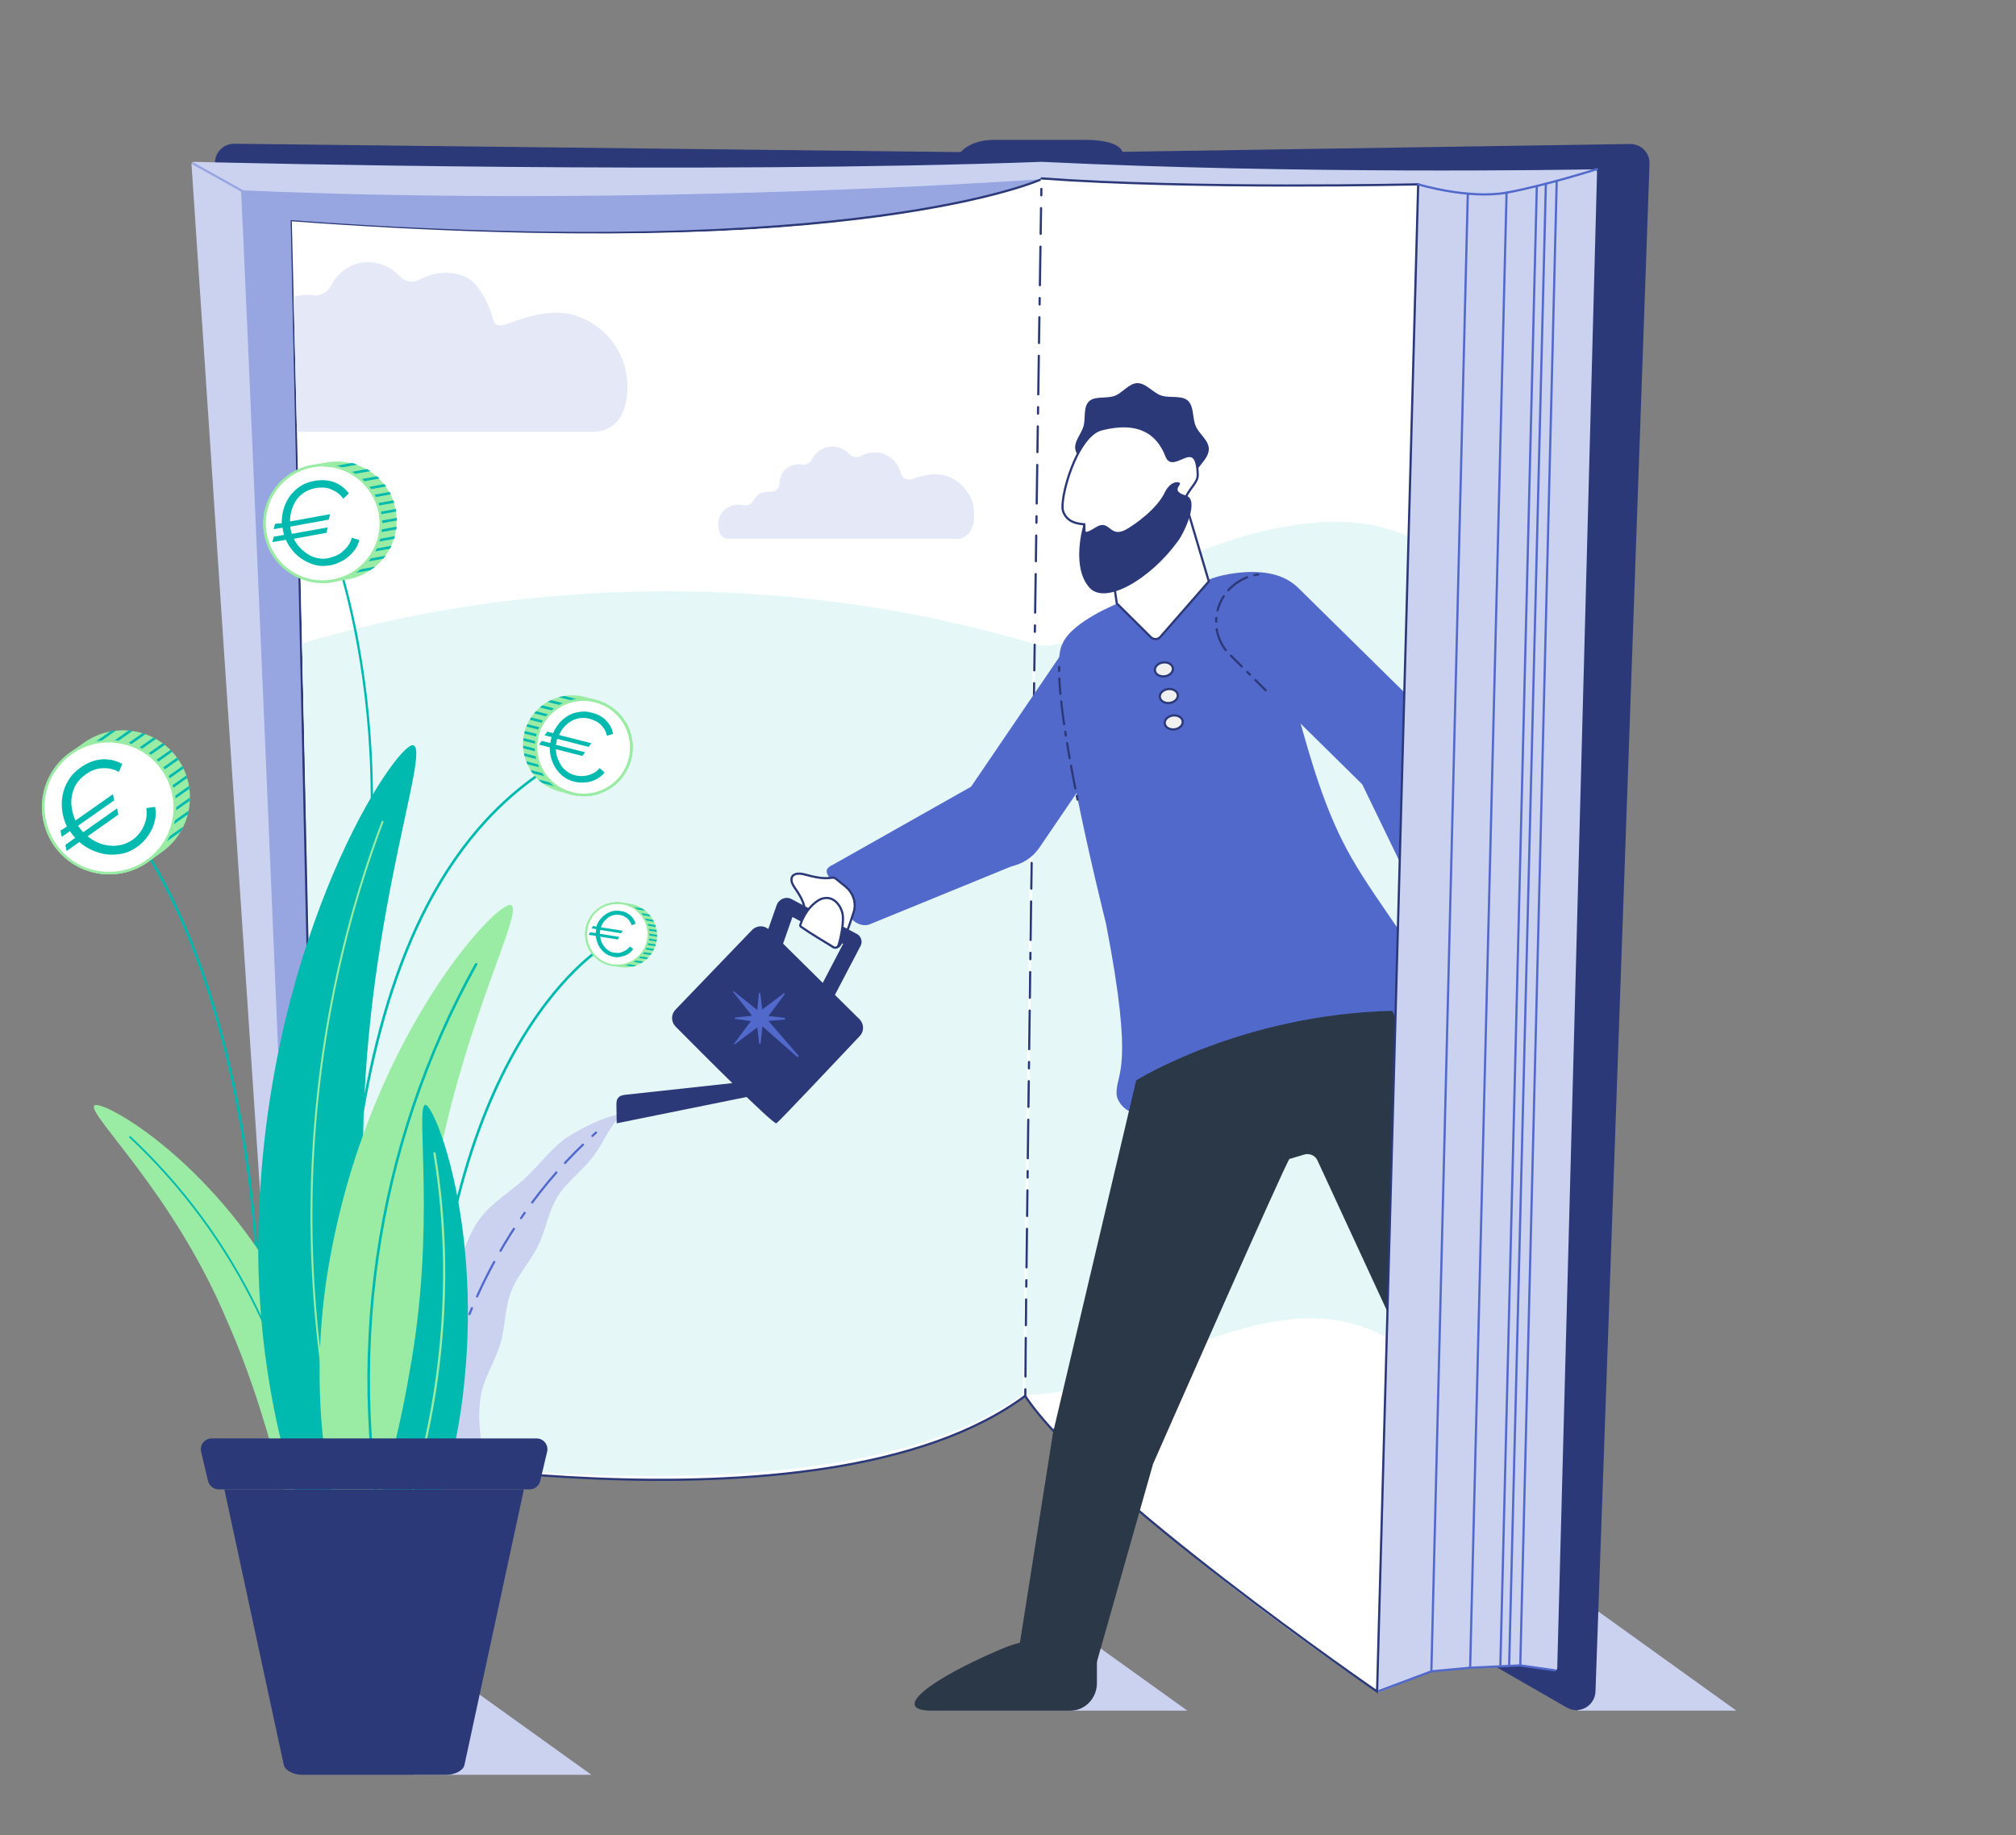 <?xml version="1.0" encoding="utf-8"?>
<!-- Generator: Adobe Illustrator 26.3.1, SVG Export Plug-In . SVG Version: 6.00 Build 0)  -->
<svg version="1.1" id="Layer_1" xmlns="http://www.w3.org/2000/svg" xmlns:xlink="http://www.w3.org/1999/xlink" x="0px" y="0px"
	 viewBox="0 0 780 709.8" style="enable-background:new 0 0 780 709.8;" xml:space="preserve">
<rect x="0" y="0" width="780" height="709.8" fill="#808080" stroke="none"/>
<style type="text/css">
	.st0{fill:#CBD2F0;}
	.st1{fill:#2B3978;}
	.st2{fill:#97A5E0;}
	.st3{fill:#FFFFFF;stroke:#2B3978;stroke-width:0.85;stroke-miterlimit:10;}
	.st4{fill:#FFFFFF;}
	.st5{clip-path:url(#SVGID_00000080894350671615466630000003201727444980217780_);}
	.st6{fill:#E5F8F7;}
	.st7{fill:#5269CC;}
	.st8{fill:#2B3848;}
	
		.st9{fill:none;stroke:#F0F0F0;stroke-width:0.85;stroke-linecap:round;stroke-linejoin:round;stroke-miterlimit:10;stroke-dasharray:1.481,2.963,8.889,2.963,5.926,2.963;}
	.st10{fill:#F0F0F0;}
	.st11{opacity:0.22;fill:#5269CC;enable-background:new    ;}
	
		.st12{fill:#5269CC;stroke:#2B3978;stroke-width:0.85;stroke-linecap:round;stroke-linejoin:round;stroke-miterlimit:10;stroke-dasharray:1.481,2.963,8.889,2.963,5.926,2.963;}
	.st13{fill:#F0F0F0;stroke:#2B3978;stroke-width:0.85;stroke-linecap:round;stroke-linejoin:round;stroke-miterlimit:10;}
	.st14{fill:none;stroke:#2B3978;stroke-width:0.85;stroke-miterlimit:10;}
	
		.st15{fill:#FFFFFF;stroke:#2B3978;stroke-width:0.85;stroke-linecap:round;stroke-linejoin:round;stroke-miterlimit:10;stroke-dasharray:2.483,4.967,14.9,4.967,9.933,4.967;}
	.st16{fill:none;stroke:#5269CC;stroke-width:0.85;stroke-linecap:round;stroke-linejoin:round;stroke-miterlimit:10;}
	.st17{fill:none;stroke:#97A5E0;stroke-width:0.85;stroke-linecap:round;stroke-linejoin:round;stroke-miterlimit:10;}
	.st18{clip-path:url(#SVGID_00000034072242853604200300000003714535542454672521_);}
	.st19{fill:#E5E8F7;}
	
		.st20{fill:none;stroke:#2B3978;stroke-width:0.85;stroke-linecap:round;stroke-linejoin:round;stroke-miterlimit:10;stroke-dasharray:1.481,2.963,8.889,2.963,5.926,2.963;}
	
		.st21{fill:none;stroke:#5269CC;stroke-width:0.85;stroke-linecap:round;stroke-linejoin:round;stroke-miterlimit:10;stroke-dasharray:2.483,4.967,14.9,4.967,9.933,4.967;}
	.st22{fill:none;stroke:#00B9AF;stroke-width:0.992;stroke-miterlimit:10;}
	.st23{fill:none;stroke:#00B9AF;stroke-width:0.878;stroke-miterlimit:10;}
	.st24{fill:#9AECA4;}
	.st25{clip-path:url(#SVGID_00000085932591063719008550000007491079174571020171_);}
	.st26{fill:#00B9AF;}
	.st27{clip-path:url(#SVGID_00000179625236119660255260000013041157713233755809_);}
	.st28{clip-path:url(#SVGID_00000129908061039155381930000007393141140824759220_);}
	.st29{fill:none;stroke:#00B9AF;stroke-width:0.665;stroke-miterlimit:10;}
	.st30{clip-path:url(#SVGID_00000122691780947407901420000012502498897989802926_);}
	.st31{fill:none;stroke:#00B9AF;stroke-width:0.684;stroke-linecap:round;stroke-linejoin:round;stroke-miterlimit:10;}
	.st32{fill:none;stroke:#9AECA4;stroke-width:0.741;stroke-linecap:round;stroke-linejoin:round;stroke-miterlimit:10;}
	.st33{fill:none;stroke:#00B9AF;stroke-width:0.992;stroke-linecap:round;stroke-linejoin:round;stroke-miterlimit:10;}
	.st34{fill:none;stroke:#9AECA4;stroke-width:0.845;stroke-linecap:round;stroke-linejoin:round;stroke-miterlimit:10;}
</style>
<polygon class="st0" points="671.8,661.7 610.7,661.7 557.1,623.2 618.2,623.2 "/>
<polygon class="st0" points="459.4,661.7 414.2,661.7 399.3,623.2 405.7,623.2 "/>
<g>
	<polygon class="st0" points="228.8,686.5 160,686.5 115.8,654.8 184.6,654.8 	"/>
	<g>
		<g>
			<path class="st1" d="M90.6,55.6L403,59.2l227.8-3.5c4.2,0,7.6,3.5,7.4,7.7l-20.9,590.9c-0.2,5.6-6.3,9-11.1,6.2L398.4,541
				c-1.2-0.7-2.5-1-3.8-1l-279.3-3.7c-4,0.1-7.3-3-7.5-7L83.2,63.5C82.9,59.2,86.3,55.6,90.6,55.6z"/>
			<path class="st0" d="M396.2,540c-232.3,16-284.8-4.2-290.3-6.6c-0.3-0.1-0.5-0.4-0.5-0.8l-31.3-469c0-0.6,0.4-1,1-1
				c15.3,0.4,197.4,4.8,327.9,0h0.1c99.2,4.8,202.7,3.1,213.8,2.9c0.5,0,1,0.4,1,1l-15.4,578.7c0,0.5-0.4,0.9-0.8,0.9l-13.5-1.9
				l-19.4,1l-15,1.3l-20.4,8.1c-0.2,0-0.4,0-0.6-0.1C527,650.7,436.6,590,397,540.4C396.8,540.1,396.5,540,396.2,540z"/>
			<path class="st2" d="M113.5,545.2c0,0-20.3-482.8-20.3-471.6C248.1,80.5,403,69.3,403,69.3l-6.3,470.6
				C396.7,539.9,321.5,577.7,113.5,545.2z"/>
			<path class="st3" d="M396.7,539.9c-79.6,59-273.5,19.7-273.5,19.7l-10.3-474C332,101.8,403,69.3,403,69.3"/>
			<g>
				<g>
					<path id="SVGID_1_" class="st4" d="M402.7,69c58.3,4.3,146,2.3,146,2.3l-15.9,583c0,0-111.9-77-136.4-114.7"/>
				</g>
				<g>
					<g>
						<g>
							<g>
								<defs>
									<path id="SVGID_00000135674047988152095820000000865705316764610468_" d="M402.7,69c58.3,4.3,146,2.3,146,2.3l-15.9,583
										c0,0-111.9-77-136.4-114.7"/>
								</defs>
								<clipPath id="SVGID_00000027583187586760922060000013726970573276652438_">
									<use xlink:href="#SVGID_00000135674047988152095820000000865705316764610468_"  style="overflow:visible;"/>
								</clipPath>
								<g style="clip-path:url(#SVGID_00000027583187586760922060000013726970573276652438_);">
									<g>
										<path class="st6" d="M392.5,247.3c-30.2-8.3-74.8-12-101.4,7.2c-5.4,3.9-9.9,9.1-11.4,15.1c-2.2,8.8,2,17.8-3.1,26.3
											c-4.9,8.2-15.4,12.7-21.7,20.1c-11.7,13.6-5.6,33.1,5,46.1c5.1,6.2,11.2,11.9,14.5,19.1c6.3,14.6,3.9,35.1-4.6,49.4
											c-2.9,4.7-6.6,8.9-9.3,13.7c-9.7,17.2-3.6,38.9,11.7,50.6c11.5,8.8,27.1,12.3,42.4,11.4c16.3-0.9,28.4,0.3,45,5.3
											c43.3,88.8,144.2-73.4,209.2,40.9c99.9,46.6-18.3-98.5-0.8-110.8c12.6-8.9,17-25.1,16.3-38.4c-0.7-12-7-26.5,4.2-37
											c3.5-3.3,7.7-6.2,10-10.2c5.1-9-1.2-19.4-9-25.9c-7.7-6.4-16.9-11.1-24.2-17.8c-7.4-6.6-13-16-10.8-25.7
											c1-4.6,3.6-8.8,4.6-13.4c2.1-10.8,15.1-48.1,5.4-49.6c-32.5-44.4-107.1-8.7-121.3-0.6
											C428.7,231.1,419.4,257.8,392.5,247.3z"/>
										<path class="st4" d="M488.6,334.2c0,0,7,16.6,9.3,34.4c2.7,21.1,0.7,44,0.4,43.9c-0.6-0.2-10.1,7.3-26.2,7.7
											C456,420.6,427.7,286.4,428,285s-1.6-48.1-1.6-48.1l7.6-3.9"/>
										<path class="st7" d="M553.3,379.3c-9.8-18.5-24.7-35.5-34-54.2c-9.7-19.5-13.9-38.3-20.1-59.2
											c-5.7-19.4,8.7-31.1,3.7-36.9c-8.1-13.4-36.5-5.8-36.4-3.8l-17.5,20c-0.9,1.1-2.5,1.2-3.6,0.3L433,233.2
											c0,0-18.4,7.2-21.9,15.8c-7.2,12.4,15.2,101.7,16.8,108.2c11.2,57.7,3.9,57.4,4.1,65.8c0,0.7,0.2,1.5,0.5,2.2
											c1.4,3.2,4.5,5.4,8.2,5.7c6.1,0.5,6.3,0,19-1.8c0.9-0.1,1.7-0.3,2.4-0.7c11.5-2.2,34.1-6.6,49-10.8c0.1,0,0.2,0,0.2,0
											c0.3-0.1,0.6-0.2,1-0.3c3.2-0.9,6-1.8,8.2-2.7l0,0c5.3-1.9,10.2-3.8,16.1-6.3C541.1,406.4,564.9,397.8,553.3,379.3z"/>
										<path class="st8" d="M439.6,417.9c0,0,40.7-25.5,99.1-26.9c9.6,21.3,35.6,79.7,38.9,87c-1.6,3.2-3.3,6.3-5.5,9.2
											c-7.9,10.4-19.8,19.8-32.2,26.9l-30.2-65.3c-0.9-1.9-3.1-2.8-5.1-2.2l-5.7,1.7c-1,0.3-52.7,117.8-52.7,117.8
											c-0.6,0.3-21.2,0.7-21.8,1c-13.5,6.1-2.8-11.5-17.5-10.7L439.6,417.9z"/>
										<path class="st9" d="M542.7,409.4c7.1,15.8,22.8,50.5,31.8,70.4"/>
										<g>
											<path class="st1" d="M467.7,173.7c0,3.6-4,6.3-5.3,9.4c-1.3,3.2-5.5,3.3-7.9,5.7s-2.2,6.3-5.4,7.6
												c-3.1,1.3-5.8,5.3-9.4,5.3s-5.7-4-8.1-5.3c-2.7-1.5-7-1.5-8.7-4.3c-1.4-2.5,0.5-6.8-0.6-9.9c-1-2.8-5.1-4.7-6.1-7.8
												c-1.1-3.3,2.2-6.5,3-9.5c0.9-3-0.2-7.5,2.2-9.7c2.2-2.1,6.7-0.9,9.9-2.1c2.9-1,5.5-4.9,8.8-4.9c3.4,0,6.2,3.9,9.2,4.8
												c3.2,1.1,7.8-0.2,10.2,1.9c2.5,2.1,1.8,6.8,3.1,9.8C463.7,167.7,467.7,170.2,467.7,173.7z"/>
											<path class="st3" d="M455.7,184.4l12,40.5L449,246.3c-0.9,1.1-2.5,1.2-3.6,0.3l-13.3-13.2l-4.9-33.1L455.7,184.4z"/>
											<g>
												<path class="st10" d="M458.2,192.6c2.6,30.8-35.5,45.4-35.7,10.7c-0.2,0-0.3,0-0.5,0C434.9,199.7,458.2,191,458.2,192.6
													z"/>
											</g>
											<path class="st3" d="M456.7,199c-1,20.4-37,38.5-37.2,3.8c-2.3-0.2-6.7-0.6-8.2-5.1c-1.5-4.4,5.1-29,14.8-31.6
												c16.3-4.2,22.5,3.3,25.2,10.3c2.6,7,11.9-8.3,12.1,7.3c0,3.3-3.1,4.6-5.6,10.6C457.1,195.8,456.7,197.4,456.7,199z"/>
										</g>
										<path class="st1" d="M419.2,203c0,0-5,16.3,2.4,24.4c6,6.5,22.9-2.8,34.1-18c2.9-3.9,8.3-16.2,3.2-17.7
											c-5.1-1.5-2.9-3.3-2.4-4.4c0.5-1.1-3.4-1.8-5.8,3.1c-3.1,6.5-11.4,12.3-14.8,14.3c-6.8,3.9-6.3-4.3-12-0.7
											c-5.2,3.3-4.2,1.3-4.4-1.4C419.4,203,419.4,202.9,419.2,203z"/>
										<g>
											<path class="st11" d="M516.2,318.4c0,0-27-50.1-27.4-52.3c-0.4-2.2,4.4-21.9,12.7,8.3
												C509.9,304.5,516.2,318.4,516.2,318.4z"/>
										</g>
										<g>
											<path class="st7" d="M555.1,305.2L555.1,305.2c-7.1,7.2-18.8,7.3-26,0.2l-52.5-51.7c-7.2-7.1-7.3-18.8-0.2-26l0,0
												c7.1-7.2,18.8-7.3,26-0.2l52.5,51.7C562.1,286.3,562.2,298,555.1,305.2z"/>
											<path class="st7" d="M575.9,376.1L575.9,376.1c-9.6,3.2-16.2-2.2-19.4-11.9l-32-66.1c-3.2-9.6,2.1-20.1,11.7-23.3l0,0
												c9.6-3.2,20.1,2.1,23.3,11.7l23.2,69.9C585.8,366,585.5,372.9,575.9,376.1z"/>
										</g>
										<path class="st12" d="M486.8,222.2c-3.9,0.5-7.6,2.3-10.6,5.1l0,0c-7.4,7.1-7.6,18.8-0.4,25.9l13.9,13.8"/>
									</g>
									
										<ellipse transform="matrix(0.992 -0.13 0.13 0.992 -29.824 60.709)" class="st13" cx="450.1" cy="258.8" rx="3.5" ry="2.7"/>
									
										<ellipse transform="matrix(0.992 -0.13 0.13 0.992 -31.147 61.044)" class="st13" cx="452" cy="269.1" rx="3.5" ry="2.7"/>
									
										<ellipse transform="matrix(0.992 -0.13 0.13 0.992 -32.457 61.377)" class="st13" cx="453.9" cy="279.3" rx="3.5" ry="2.7"/>
								</g>
							</g>
						</g>
					</g>
				</g>
				<g>
					<path id="SVGID_00000109730470667103460270000007554252228846546866_" class="st14" d="M402.7,69c58.3,4.3,146,2.3,146,2.3
						l-15.9,583c0,0-111.9-77-136.4-114.7"/>
				</g>
			</g>
			<path class="st15" d="M396.7,539.9C397,469.7,403,58.6,403,69.3"/>
			<path class="st1" d="M371.4,59.2c0,0,3.6-5.1,13.1-5.1s28.5,0,35.6,0c7,0,14.4,1.5,14.4,5.8C375.1,59.8,375.2,59.3,371.4,59.2z"
				/>
			<line class="st16" x1="602.3" y1="70" x2="588.2" y2="644.2"/>
			<line class="st16" x1="598.1" y1="71.1" x2="583.9" y2="644.2"/>
			<line class="st16" x1="594.6" y1="72" x2="580.5" y2="644.2"/>
			<line class="st17" x1="74.8" y1="63.3" x2="97" y2="75.7"/>
			<line class="st16" x1="582.9" y1="74.5" x2="568.8" y2="645.1"/>
			<line class="st16" x1="553.8" y1="646.5" x2="567.9" y2="74.9"/>
		</g>
		<g>
			<g>
				<g>
					<g>
						<g>
							<defs>
								<path id="SVGID_00000031929713279368379290000009559670347518333086_" d="M395.8,539.2c-61.4,45.6-207.3,32.5-271.4,19.5
									L112.9,85.6C330.3,101.7,402,71.3,402,71.3"/>
							</defs>
							<clipPath id="SVGID_00000117676459214013184690000017630657412365639354_">
								<use xlink:href="#SVGID_00000031929713279368379290000009559670347518333086_"  style="overflow:visible;"/>
							</clipPath>
							<g style="clip-path:url(#SVGID_00000117676459214013184690000017630657412365639354_);">
								<rect x="91.3" y="73.6" class="st4" width="321.4" height="496.9"/>
								<path class="st19" d="M242.7,151.4c0.9-17.2-11.7-27.5-21.7-29.8c-7.3-1.6-14.8,0.1-21.9,2.7c-3.5,1.3-7.2,3-8.2-0.5
									c-1.5-5.5-5.4-14.2-10.6-16.6c-5.6-2.6-12.4-2.1-17.8,0.9c-2.6,1.5-5.8,1-7.8-1.2c-3.6-3.9-9.1-6.1-14.4-5.4
									c-5.2,0.7-9.8,4.3-12.2,9c-1.3,2.6-4.3,4.1-7.2,3.7c-4.1-0.7-8.6,0.5-11.6,3.4c-2.7,2.6-4.1,6.3-4.1,10c0,3.3-2.8,6-6.2,5.9
									c-2.2-0.1-4.4,0.2-6.5,1c-2.4,0.9-4.4,2.9-5.6,5.2c-1.3,2.7-4.2,4-7.1,3.5c-4.9-1-10.2,0.2-13.8,3.6
									c-4.5,4.3-5.4,11.8-2.4,17.1c1.1,2,3.2,3.1,5.4,3.1h159.3c0.2,0,0.4,0,0.6,0C230.8,167.1,241.9,167.2,242.7,151.4z"/>
								<path class="st19" d="M376.9,200.1c0.5-9.4-6.4-15.1-11.9-16.3c-4-0.9-8.1,0.1-12,1.5c-1.9,0.7-4-0.4-4.5-2.4
									c-0.8-3-2.9-5.7-5.8-7c-3.1-1.4-6.8-1.1-9.7,0.5c-1.4,0.8-3.2,0.5-4.3-0.7c-2-2.1-5-3.4-7.9-2.9c-2.9,0.4-5.4,2.4-6.7,4.9
									c-0.7,1.4-2.3,2.3-3.9,2c-2.3-0.4-4.7,0.3-6.3,1.8c-1.5,1.4-2.3,3.4-2.3,5.5c0,1.8-1.6,3.3-3.4,3.2c-1.2,0-2.4,0.1-3.6,0.5
									c-1.3,0.5-2.4,1.6-3,2.8c-0.7,1.5-2.3,2.2-3.9,1.9c-2.7-0.5-5.6,0.1-7.6,2c-2.5,2.3-2.9,6.5-1.3,9.3c0.6,1.1,1.8,1.7,3,1.7
									H369c0.1,0,0.2,0,0.3,0C370.3,208.7,376.4,208.7,376.9,200.1z"/>
								<ellipse class="st6" cx="258.1" cy="467.9" rx="351.3" ry="239.2"/>
							</g>
						</g>
					</g>
				</g>
			</g>
		</g>
		<g>
			<g>
				<path class="st0" d="M158.2,558.7c0.3,2,0.3,1.4,2.7,1.4c1.2,0,2.5-2.5,4-2.5c1.3,0,2.6,2.5,4,2.5c1.3,0,2.7-2.5,4-2.5
					c1.4,0,2.7,2.5,4,2.5c1.5,0,2.8-2.5,4-2.5c2.4,0,5.2,1.3,5.2,1.3c0.1-3.9-1.7-11.2,0.2-20.3c1.2-5.8,5.2-11.9,7.4-19.1
					c1.8-6.1,1.5-13.4,4.1-20c2.3-6.1,7.3-11.3,10.4-17.6c2.9-5.9,3.9-13.1,7.5-19c3.5-5.7,9.4-9.8,13.6-15.3
					c4.1-5.3,6.4-11.7,11.2-16.6c-2.5,0-10.3,2.2-20.7,8.7c-5.7,3.5-10.4,10.2-16.8,16.2c-5.2,4.9-12.4,8.9-17.4,15.6
					c-4.4,5.8-6.4,13.7-10.1,21c-3.3,6.5-8.7,12.6-11.3,20.4c-2.3,7-1.8,15.1-3.2,23.1C159.6,543.3,158.7,550.5,158.2,558.7z"/>
			</g>
			<path class="st7" d="M322.6,334.3l57.9-32.7c8.8-3.9,19.3,0.1,23.2,8.9l0,0c3.9,8.8-0.1,19.3-8.9,23.2l-58.2,23.8
				c-3,1.3-7.3-0.9-8.1-4.1C325.1,340.3,315,337.7,322.6,334.3z"/>
			<path class="st7" d="M377.8,332.4L377.8,332.4c-8-5.4-10.1-16.4-4.6-24.4l39.6-58.2c5.4-8,16.4-10.1,24.4-4.6l0,0
				c8,5.4,10.1,16.4,4.6,24.4l-39.6,58.2C396.8,335.8,385.8,337.9,377.8,332.4z"/>
			<path class="st20" d="M416.9,309.3c-4.2-20.8-7.8-42.6-7-53.6"/>
			<path class="st3" d="M327.2,343l-3.8-3.1c-0.4-0.3-1-0.5-1.5-0.4c-3.4,0.6-7-0.3-10.4-1.2c-1.8-0.5-4.1-0.7-5,0.8
				c-0.9,1.7,0.5,3.6,1.6,5.2c3,4.4,4.2,7.8,2.4,12.1c-0.4,0.9,0,2,0.8,2.5c3.5,2.1,7.5,5.1,10.9,7.3c0.9,0.6,2.1,0.3,2.7-0.6
				c2.7-4.1,3.7-7.7,5.3-12.5C331.5,349.5,330.2,345.5,327.2,343z"/>
			<g>
				<path class="st1" d="M261.3,390.6c-1.7,1.8-1.7,4.6,0,6.4c9.6,9.7,38,38.2,39.1,37.5s23.9-24.9,32.3-33.8
					c1.7-1.8,1.6-4.6-0.1-6.4l-35.1-34.7c-1.8-1.8-4.7-1.7-6.5,0.1L261.3,390.6z"/>
				<g>
					<path class="st1" d="M318.6,393.3l14.4-27.5c0.8-1.6,0.2-3.6-1.4-4.5l-25.3-13.5c-2.2-1.2-4.9-0.1-5.8,2.3l-4.7,13.4l7,2
						l3.8-10.8l19.6,10.4l-9.6,18.4L318.6,393.3z"/>
				</g>
				<path class="st1" d="M238.6,434.5c11.4-2.3,51.9-10.5,51.9-10.5l-6.6-5.1l-42.2,4.6c-3.2,0.4-3.2,2.4-3.2,4L238.6,434.5z"/>
			</g>
			<path class="st7" d="M303.3,384.2l-8.4,6.3l-0.7-6.1c0-0.2-0.2-0.3-0.3-0.3c-0.1,0-0.1,0-0.2,0.1s-0.1,0.1-0.1,0.2l-0.6,6.3
				l-9-7.2c-0.1-0.1-0.3-0.1-0.3,0c-0.1,0.1-0.1,0.2,0,0.3l7.3,9.1l-6.6,0.7c0,0-0.1,0-0.1,0.1c-0.1,0.1-0.1,0.2,0,0.3l0.1,0.1
				l6.1,0.9l-6.5,8.7c-0.1,0.1,0,0.2,0,0.3c0.1,0,0.1,0,0.2,0l8.8-6.6l0.7,6.1c0,0.2,0.2,0.3,0.3,0.3c0.1,0,0.1,0,0.2-0.1
				c0,0,0.1-0.1,0.1-0.2l0.7-6.5l13.4,11.8c0.1,0.1,0.3,0.1,0.5,0c0.1-0.1,0.1-0.3,0-0.5l-11.6-13.4l6.2-0.5c0.1,0,0.2,0,0.2-0.1
				c0.1-0.1,0.1-0.4,0-0.5s-0.1-0.1-0.2-0.1l-6.2-0.7l6.3-8.4c0.1-0.1,0.1-0.2,0-0.3C303.6,384.2,303.4,384.2,303.3,384.2z"/>
			<path class="st21" d="M171.1,549c0.4-17.8,15.8-72.2,59.5-110.9"/>
			<path class="st3" d="M316.9,348.1c5.2-2.7,8.8,2.3,9.2,6.1c0.3,3.1-0.8,8.8-1.7,11.5c-0.3,0.8-1.2,1.1-1.9,0.7
				c-4.2-2.6-8.6-5.1-12.7-8c-0.1-0.1-0.2-0.3-0.2-0.5C310,356.7,311.7,351.3,316.9,348.1z"/>
		</g>
		<path class="st8" d="M387.8,637.7c-28.4,12-43.6,24-27.2,24h53.6c5.6,0,10.2-4.8,10.2-10.6v-13.3
			C424.4,637.7,407.2,629.5,387.8,637.7z"/>
		<path class="st8" d="M407.7,552.4l-13.3,84.4c-0.8,4.6,2.8,8.8,7.5,8.8h21.7l22.6-79.6L407.7,552.4z"/>
		<path class="st16" d="M548.7,71.3c0,0,19.5,5.9,34.3,3.2c14.8-2.7,34.9-9.1,34.9-9.1"/>
		<polyline class="st16" points="533.5,654.1 553.8,646.5 568.8,645.1 588.2,644.2 601.6,646.1 		"/>
	</g>
	<g>
		<g>
			<path class="st22" d="M127.8,666.7c0,0-16.2-77-28.2-177.5c-8.3-130.6-56.2-177.5-56.2-177.5"/>
			<path class="st22" d="M228.8,288.3c-102.2,44.4-95.6,206.6-98.3,292.5"/>
			<path class="st23" d="M112.9,528.6c0,0,3.5-69.7,18.1-123.4c31.2-114.7-4.1-199.2-4.1-199.2"/>
			<path class="st22" d="M232.9,366.6c0,0-68.3,41-66.5,199.8"/>
			<g>
				<path class="st24" d="M221.2,307.4l-4.6-1.2c-10.1-2.6-16.2-12.9-13.7-23l0,0c2.6-10.1,12.9-16.2,23-13.7l4.6,1.2
					c10.1,2.6,16.2,12.9,13.7,23l0,0C241.6,303.8,231.3,309.9,221.2,307.4z"/>
				<circle class="st24" cx="225.9" cy="289.1" r="18.9"/>
				<g>
					<g>
						<g>
							<g>
								<g>
									<defs>
										<circle id="SVGID_00000040569122323659259410000003781629754932307639_" cx="221.3" cy="287.9" r="18.9"/>
									</defs>
									<clipPath id="SVGID_00000018229151539028783690000001751359417776407213_">
										<use xlink:href="#SVGID_00000040569122323659259410000003781629754932307639_"  style="overflow:visible;"/>
									</clipPath>
									<g style="clip-path:url(#SVGID_00000018229151539028783690000001751359417776407213_);">
										<line class="st22" x1="201.5" y1="265.4" x2="247.6" y2="277.2"/>
										<line class="st22" x1="200.8" y1="268.2" x2="247" y2="279.9"/>
										<line class="st22" x1="200.1" y1="270.9" x2="246.3" y2="282.6"/>
										<line class="st22" x1="199.4" y1="273.6" x2="245.6" y2="285.3"/>
										<line class="st22" x1="198.7" y1="276.3" x2="244.9" y2="288.1"/>
										<line class="st22" x1="198" y1="279.1" x2="244.2" y2="290.8"/>
										<line class="st22" x1="197.3" y1="281.8" x2="243.5" y2="293.5"/>
										<line class="st22" x1="196.6" y1="284.5" x2="242.8" y2="296.3"/>
										<line class="st22" x1="196" y1="287.3" x2="242.1" y2="299"/>
										<line class="st22" x1="195.3" y1="290" x2="241.4" y2="301.7"/>
										<line class="st22" x1="194.6" y1="292.7" x2="240.7" y2="304.5"/>
										<line class="st22" x1="193.9" y1="295.5" x2="240" y2="307.2"/>
										<line class="st22" x1="193.2" y1="298.2" x2="239.3" y2="309.9"/>
									</g>
								</g>
							</g>
						</g>
					</g>
				</g>
				<g>
					<path class="st4" d="M225.9,307.5c-1.5,0-3.1-0.2-4.6-0.6c-9.8-2.5-15.8-12.5-13.3-22.4c2.1-8.2,9.4-13.9,17.8-13.9
						c1.5,0,3.1,0.2,4.6,0.6c9.8,2.5,15.8,12.5,13.3,22.4C241.6,301.8,234.3,307.5,225.9,307.5z"/>
					<path class="st24" d="M225.8,271.1L225.8,271.1c1.5,0,3,0.2,4.4,0.6c9.6,2.4,15.4,12.2,13,21.8c-2,8-9.2,13.5-17.4,13.5
						c-1.5,0-3-0.2-4.4-0.6c-9.6-2.4-15.4-12.2-13-21.8C210.5,276.7,217.6,271.1,225.8,271.1 M225.8,270.1
						c-8.4,0-16.1,5.7-18.3,14.3c-2.6,10.1,3.5,20.4,13.7,23c1.6,0.4,3.1,0.6,4.7,0.6c8.4,0,16.1-5.7,18.3-14.3
						c2.6-10.1-3.5-20.4-13.7-23C228.9,270.3,227.4,270.1,225.8,270.1L225.8,270.1z"/>
				</g>
				<g>
					<path class="st26" d="M214,283.6c0.6-1.4,1.4-2.6,2.3-3.8c1-1.2,2.1-2.1,3.4-2.9c1.3-0.8,2.8-1.3,4.3-1.5
						c1.6-0.3,3.3-0.2,5,0.3c2.4,0.6,4.2,1.6,5.6,3.1c1.4,1.5,2.3,3.2,2.6,5.1l-2.4,0.7c-0.2-1-0.5-1.8-1-2.6
						c-0.5-0.7-1-1.4-1.6-1.9s-1.2-1-2-1.3c-0.7-0.3-1.4-0.6-2.1-0.8c-1.4-0.3-2.6-0.4-3.9-0.2c-1.2,0.2-2.3,0.6-3.3,1.2
						s-1.9,1.4-2.7,2.3s-1.4,1.9-1.9,3l12.5,3.2l-1.1,1.4l-12.1-3.1l-0.2,0.6c-0.1,0.6-0.2,1.1-0.3,1.7l11.3,2.9l-1.1,1.4l-10.2-2.6
						c0,1.2,0.2,2.3,0.6,3.4c0.4,1.1,0.9,2.1,1.5,3s1.4,1.7,2.3,2.3c0.9,0.7,1.9,1.1,3.1,1.4c0.7,0.2,1.5,0.3,2.4,0.3
						c0.8,0,1.7-0.1,2.5-0.3c0.8-0.2,1.6-0.6,2.4-1c0.8-0.4,1.5-1.1,2.1-1.8l1.9,1.7c-0.7,0.9-1.5,1.6-2.4,2.2c-1,0.6-2,1-3,1.3
						c-1.1,0.3-2.2,0.4-3.3,0.4s-2.2-0.1-3.2-0.4c-1.5-0.4-2.8-1-4-1.9s-2.1-1.9-2.9-3.1c-0.8-1.2-1.4-2.5-1.8-3.9
						c-0.4-1.4-0.6-2.8-0.6-4.3l-4.2-1.1l1.1-1.4l3.3,0.8c0.1-0.6,0.2-1.2,0.4-1.8l0.1-0.5l-2.7-0.7l1.1-1.4L214,283.6z"/>
				</g>
			</g>
			<g>
				<path class="st24" d="M62.5,329.7l-5.3,3.8c-11.7,8.2-28,5.4-36.2-6.3l0,0c-8.2-11.7-5.4-28,6.3-36.2l5.3-3.8
					c11.7-8.2,28-5.4,36.2,6.3l0,0C77,305.2,74.2,321.5,62.5,329.7z"/>
				<circle class="st24" cx="42.2" cy="312.2" r="26"/>
				<g>
					<g>
						<g>
							<g>
								<g>
									<defs>
										<circle id="SVGID_00000084492465475201538960000015130385585508701349_" cx="47.5" cy="308.4" r="26"/>
									</defs>
									<clipPath id="SVGID_00000055667257822974844700000003136101391460798892_">
										<use xlink:href="#SVGID_00000084492465475201538960000015130385585508701349_"  style="overflow:visible;"/>
									</clipPath>
									<g style="clip-path:url(#SVGID_00000055667257822974844700000003136101391460798892_);">
										<line class="st22" x1="36.6" y1="287.8" x2="59.9" y2="271.3"/>
										<line class="st22" x1="38.8" y1="290.9" x2="62.1" y2="274.5"/>
										<line class="st22" x1="41" y1="294.1" x2="64.4" y2="277.7"/>
										<line class="st22" x1="43.2" y1="297.3" x2="66.6" y2="280.8"/>
										<line class="st22" x1="45.5" y1="300.4" x2="68.8" y2="284"/>
										<line class="st22" x1="47.7" y1="303.6" x2="71" y2="287.1"/>
										<line class="st22" x1="49.9" y1="306.7" x2="73.3" y2="290.3"/>
										<line class="st22" x1="52.2" y1="309.9" x2="75.5" y2="293.5"/>
										<line class="st22" x1="54.4" y1="313.1" x2="77.7" y2="296.6"/>
										<line class="st22" x1="56.6" y1="316.2" x2="80" y2="299.8"/>
										<line class="st22" x1="58.8" y1="319.4" x2="82.2" y2="303"/>
										<line class="st22" x1="61.1" y1="322.6" x2="84.4" y2="306.1"/>
										<line class="st22" x1="63.3" y1="325.7" x2="86.6" y2="309.3"/>
									</g>
								</g>
							</g>
						</g>
					</g>
				</g>
				<g>
					<path class="st4" d="M40.7,337.6c-7.8-0.5-14.9-4.4-19.4-10.8c-8.1-11.5-5.3-27.4,6.2-35.5c4.8-3.3,10.3-4.9,16.1-4.6
						c7.8,0.5,14.9,4.4,19.4,10.8c8.1,11.5,5.3,27.4-6.2,35.5C52.1,336.4,46.5,338,40.7,337.6z"/>
					<path class="st24" d="M43.7,286.3l-0.1,1c7.7,0.4,14.6,4.3,19,10.6c7.9,11.3,5.2,26.9-6,34.8c-4.7,3.3-10.1,4.8-15.8,4.5
						c-7.7-0.4-14.6-4.3-19-10.6c-3.8-5.5-5.3-12.1-4.2-18.7c1.1-6.6,4.8-12.3,10.2-16.2c4.7-3.3,10.1-4.8,15.8-4.5L43.7,286.3
						 M43.7,286.3c-5.7-0.3-11.4,1.2-16.4,4.7c-11.7,8.3-14.5,24.5-6.3,36.2c4.7,6.7,12.1,10.5,19.8,11c5.7,0.3,11.4-1.2,16.4-4.7
						c11.7-8.3,14.5-24.5,6.3-36.2C58.7,290.5,51.3,286.7,43.7,286.3L43.7,286.3z"/>
				</g>
				<g>
					<path class="st26" d="M25.9,319.7c-0.9-1.8-1.5-3.8-1.8-5.8c-0.3-2.1-0.3-4.1,0.1-6.2s1.1-4,2.3-5.9c1.1-1.9,2.7-3.5,4.8-5
						c2.7-1.9,5.5-2.9,8.3-3.1c2.8-0.1,5.4,0.5,7.7,1.8l-1.3,3.1c-1.2-0.7-2.4-1.1-3.6-1.3c-1.2-0.2-2.3-0.2-3.4-0.1
						c-1.1,0.1-2.2,0.4-3.1,0.8c-1,0.4-1.9,0.9-2.7,1.5c-1.6,1.1-2.8,2.4-3.7,3.8c-0.9,1.4-1.4,3-1.7,4.6c-0.3,1.6-0.3,3.2,0,4.8
						c0.3,1.6,0.7,3.2,1.4,4.7l14.5-10.2l0.5,2.4l-14,9.8l0.5,0.7c0.5,0.7,1,1.3,1.5,1.8l13.1-9.2l0.5,2.4l-11.9,8.4
						c1.3,1,2.6,1.9,4.1,2.5s3,1,4.5,1.1c1.5,0.2,3,0,4.5-0.3c1.5-0.4,2.9-1,4.2-1.9c0.9-0.6,1.7-1.3,2.4-2.2
						c0.8-0.9,1.4-1.8,1.9-2.9s0.9-2.2,1.1-3.4c0.2-1.2,0.2-2.5,0-3.8l3.4-0.5c0.3,1.5,0.3,3,0.1,4.5c-0.3,1.5-0.7,2.9-1.4,4.3
						s-1.5,2.6-2.5,3.8c-1,1.2-2.1,2.2-3.3,3c-1.7,1.2-3.6,2.1-5.6,2.5s-3.9,0.5-5.9,0.3c-1.9-0.2-3.8-0.8-5.7-1.6
						c-1.8-0.8-3.5-1.9-5-3.2l-4.9,3.5l-0.5-2.4l3.8-2.7c-0.6-0.6-1.1-1.3-1.6-2l-0.4-0.6l-3.2,2.2l-0.5-2.4L25.9,319.7z"/>
				</g>
			</g>
			<g>
				<path class="st24" d="M239.9,374.1l-3.1-0.5c-6.7-1.1-11.3-7.4-10.3-14.2l0,0c1.1-6.7,7.4-11.3,14.2-10.3l3.1,0.5
					c6.7,1.1,11.3,7.4,10.3,14.2l0,0C253,370.6,246.6,375.2,239.9,374.1z"/>
				<ellipse class="st24" cx="238.8" cy="361.4" rx="12.4" ry="12.4"/>
				<g>
					<g>
						<g>
							<g>
								<g>
									<defs>
										<circle id="SVGID_00000023243376201642624420000018215569427902723505_" cx="241.8" cy="361.9" r="12.4"/>
									</defs>
									<clipPath id="SVGID_00000076587135038323058540000011174057861345156793_">
										<use xlink:href="#SVGID_00000023243376201642624420000018215569427902723505_"  style="overflow:visible;"/>
									</clipPath>
									<g style="clip-path:url(#SVGID_00000076587135038323058540000011174057861345156793_);">
										<line class="st29" x1="245" y1="351.2" x2="258.4" y2="353.3"/>
										<line class="st29" x1="244.7" y1="353" x2="258.1" y2="355.2"/>
										<line class="st29" x1="244.4" y1="354.8" x2="257.8" y2="357"/>
										<line class="st29" x1="244.1" y1="356.7" x2="257.5" y2="358.8"/>
										<line class="st29" x1="243.8" y1="358.5" x2="257.2" y2="360.6"/>
										<line class="st29" x1="243.5" y1="360.3" x2="256.9" y2="362.4"/>
										<line class="st29" x1="243.2" y1="362.1" x2="256.6" y2="364.3"/>
										<line class="st29" x1="242.9" y1="363.9" x2="256.4" y2="366.1"/>
										<line class="st29" x1="242.6" y1="365.8" x2="256.1" y2="367.9"/>
										<line class="st29" x1="242.4" y1="367.6" x2="255.8" y2="369.7"/>
										<line class="st29" x1="242.1" y1="369.4" x2="255.5" y2="371.5"/>
										<line class="st29" x1="241.8" y1="371.2" x2="255.2" y2="373.3"/>
										<line class="st29" x1="241.5" y1="373" x2="254.9" y2="375.2"/>
									</g>
								</g>
							</g>
						</g>
					</g>
				</g>
				<g>
					<path class="st4" d="M238.8,373.4c-0.6,0-1.3-0.1-1.9-0.2c-3.2-0.5-6-2.2-7.8-4.8c-1.9-2.6-2.6-5.8-2.1-9
						c0.9-5.9,5.9-10.1,11.9-10.1c0.6,0,1.3,0.1,1.9,0.2c3.2,0.5,6,2.2,7.8,4.8c1.9,2.6,2.6,5.8,2.1,9
						C249.7,369.2,244.7,373.4,238.8,373.4z"/>
					<path class="st24" d="M238.8,349.7L238.8,349.7c0.6,0,1.2,0,1.9,0.1c3.1,0.5,5.8,2.2,7.6,4.7s2.6,5.6,2.1,8.7
						c-0.9,5.7-5.8,9.9-11.5,9.9c-0.6,0-1.2,0-1.9-0.1c-3.1-0.5-5.8-2.2-7.6-4.7s-2.6-5.6-2.1-8.7
						C228.1,353.8,233,349.7,238.8,349.7 M238.8,349c-6,0-11.2,4.3-12.2,10.4c-1.1,6.7,3.5,13.1,10.3,14.2c0.7,0.1,1.3,0.2,2,0.2
						c6,0,11.2-4.3,12.2-10.4c1.1-6.7-3.5-13.1-10.3-14.2C240.1,349.1,239.4,349,238.8,349L238.8,349z"/>
				</g>
				<g>
					<path class="st26" d="M230.7,358.5c0.3-0.9,0.7-1.8,1.3-2.6c0.6-0.8,1.3-1.5,2.1-2.1s1.7-1,2.7-1.3s2.1-0.3,3.3-0.1
						c1.6,0.2,2.8,0.8,3.8,1.7c1,0.9,1.7,1.9,2,3.2l-1.5,0.6c-0.2-0.6-0.5-1.2-0.8-1.6c-0.3-0.5-0.7-0.9-1.1-1.2
						c-0.4-0.3-0.9-0.6-1.3-0.8c-0.5-0.2-1-0.3-1.4-0.4c-0.9-0.1-1.7-0.1-2.5,0.1s-1.5,0.5-2.1,1s-1.2,1-1.6,1.6
						c-0.5,0.6-0.8,1.3-1.1,2.1l8.4,1.3l-0.6,1l-8-1.3l-0.1,0.4c-0.1,0.4-0.1,0.8-0.1,1.1l7.5,1.2l-0.6,1l-6.8-1.1
						c0.1,0.8,0.3,1.5,0.6,2.2s0.7,1.3,1.2,1.9s1,1,1.6,1.4s1.3,0.6,2.1,0.7c0.5,0.1,1,0.1,1.6,0.1c0.5,0,1.1-0.2,1.6-0.4
						c0.5-0.2,1-0.5,1.5-0.8s0.9-0.8,1.3-1.3l1.3,1c-0.4,0.6-0.9,1.1-1.5,1.6c-0.6,0.4-1.2,0.8-1.9,1s-1.4,0.4-2.1,0.5
						c-0.7,0.1-1.4,0.1-2.1-0.1c-1-0.2-1.9-0.5-2.7-1s-1.5-1.1-2.1-1.9c-0.6-0.7-1.1-1.5-1.4-2.4c-0.3-0.9-0.6-1.8-0.7-2.8l-2.8-0.4
						l0.6-1l2.2,0.3c0-0.4,0.1-0.8,0.1-1.2l0.1-0.3l-1.8-0.3l0.6-1L230.7,358.5z"/>
				</g>
			</g>
			<g>
				<path class="st24" d="M134.6,224.1l-5.7,1c-12.4,2.3-24.5-6.1-26.7-18.5l0,0c-2.3-12.4,6.1-24.5,18.5-26.7l5.7-1
					c12.4-2.3,24.5,6.1,26.7,18.5l0,0C155.4,209.8,147.1,221.8,134.6,224.1z"/>
				<circle class="st24" cx="124.9" cy="202.5" r="23"/>
				<g>
					<g>
						<g>
							<g>
								<g>
									<defs>
										<circle id="SVGID_00000044158168781822067750000009756016150203889844_" cx="130.6" cy="201.4" r="23"/>
									</defs>
									<clipPath id="SVGID_00000004544406238170982700000001497182746951189942_">
										<use xlink:href="#SVGID_00000044158168781822067750000009756016150203889844_"  style="overflow:visible;"/>
									</clipPath>
									<g style="clip-path:url(#SVGID_00000004544406238170982700000001497182746951189942_);">
										<line class="st22" x1="129.5" y1="180.8" x2="154.3" y2="176.3"/>
										<line class="st22" x1="130.1" y1="184.1" x2="154.9" y2="179.6"/>
										<line class="st22" x1="130.7" y1="187.5" x2="155.5" y2="183"/>
										<line class="st22" x1="131.3" y1="190.9" x2="156.2" y2="186.4"/>
										<line class="st22" x1="131.9" y1="194.2" x2="156.8" y2="189.7"/>
										<line class="st22" x1="132.5" y1="197.6" x2="157.4" y2="193.1"/>
										<line class="st22" x1="133.1" y1="201" x2="158" y2="196.5"/>
										<line class="st22" x1="133.7" y1="204.4" x2="158.6" y2="199.9"/>
										<line class="st22" x1="134.3" y1="207.7" x2="159.2" y2="203.2"/>
										<line class="st22" x1="135" y1="211.1" x2="159.8" y2="206.6"/>
										<line class="st22" x1="135.6" y1="214.5" x2="160.4" y2="210"/>
										<line class="st22" x1="136.2" y1="217.8" x2="161" y2="213.3"/>
										<line class="st22" x1="136.8" y1="221.2" x2="161.6" y2="216.7"/>
									</g>
								</g>
							</g>
						</g>
					</g>
				</g>
				<g>
					<path class="st4" d="M124.8,225c-10.9,0-20.2-7.8-22.1-18.5c-2.2-12.2,5.9-23.9,18.1-26.1c1.3-0.2,2.7-0.4,4-0.4
						c10.9,0,20.2,7.8,22.1,18.5c1.1,5.9-0.2,11.9-3.6,16.8c-3.4,4.9-8.6,8.2-14.5,9.3C127.5,224.8,126.2,225,124.8,225z"/>
					<path class="st24" d="M124.9,179.5v1l0,0c10.6,0,19.7,7.6,21.6,18.1c1,5.8-0.2,11.6-3.6,16.4c-3.3,4.8-8.4,8.1-14.2,9.1
						c-1.3,0.2-2.6,0.4-3.9,0.4c-10.6,0-19.7-7.6-21.6-18.1c-2.2-11.9,5.8-23.4,17.7-25.6c1.3-0.2,2.6-0.4,3.9-0.4L124.9,179.5
						 M124.9,179.5c-1.4,0-2.7,0.1-4.1,0.4c-12.5,2.3-20.8,14.2-18.5,26.7c2,11.1,11.7,18.9,22.6,18.9c1.4,0,2.7-0.1,4.1-0.4
						c12.5-2.3,20.8-14.2,18.5-26.7C145.5,187.3,135.8,179.5,124.9,179.5L124.9,179.5z"/>
				</g>
				<g>
					<path class="st26" d="M109,202.4c0-1.8,0.2-3.6,0.7-5.4c0.5-1.8,1.3-3.4,2.3-4.9c1.1-1.5,2.4-2.8,4-3.9
						c1.6-1.1,3.5-1.8,5.7-2.2c2.9-0.5,5.5-0.3,7.8,0.6c2.3,0.9,4.1,2.4,5.5,4.3l-2.2,2c-0.7-1-1.5-1.8-2.4-2.4
						c-0.9-0.6-1.8-1-2.7-1.4c-0.9-0.3-1.9-0.5-2.8-0.5c-1,0-1.9,0-2.8,0.2c-1.7,0.3-3.1,0.9-4.4,1.7c-1.2,0.8-2.3,1.8-3.1,3
						c-0.8,1.2-1.4,2.5-1.8,3.9s-0.6,2.8-0.6,4.3l15.5-2.8l-0.5,2.1l-14.9,2.7l0.1,0.8c0.1,0.7,0.3,1.4,0.5,2l13.9-2.5l-0.5,2.1
						l-12.6,2.3c0.6,1.3,1.4,2.5,2.4,3.5s2,1.9,3.2,2.6c1.2,0.7,2.4,1.2,3.7,1.4c1.3,0.3,2.7,0.3,4.1,0c0.9-0.2,1.8-0.5,2.8-0.9
						c0.9-0.4,1.8-0.9,2.6-1.6c0.8-0.7,1.5-1.4,2.2-2.3c0.6-0.9,1.1-1.9,1.4-3.1l2.9,0.9c-0.3,1.3-0.8,2.5-1.6,3.6s-1.7,2.1-2.7,2.9
						c-1,0.9-2.2,1.6-3.4,2.1c-1.2,0.6-2.5,1-3.7,1.2c-1.9,0.3-3.7,0.3-5.4-0.1c-1.7-0.4-3.3-1.1-4.8-2s-2.8-2-4-3.4
						s-2.1-2.8-2.8-4.4l-5.2,0.9l0.5-2.1l4-0.7c-0.2-0.7-0.4-1.5-0.5-2.2l-0.1-0.6l-3.4,0.6l0.5-2.1L109,202.4z"/>
				</g>
			</g>
		</g>
		<g>
			<g>
				<path class="st24" d="M87.5,510.1c21.3,47.6,25.4,94.4,35.2,95.1c9.5,1.5,17-52.1-12.6-105.1c-29-52.9-72.6-76-73.7-72.3
					C34.3,431.5,67.1,461.8,87.5,510.1z"/>
				<path class="st31" d="M50.3,439.8c40.3,37.7,66.5,89.8,71.5,148"/>
			</g>
			<g>
				<path class="st26" d="M140.6,457.8c0.6,91.8,26,170.1,12.1,178.2c-13,9.3-59.8-71.5-51.9-177.9c7.1-105.9,55.4-174.7,59.5-169.6
					C166,293,138.2,365.4,140.6,457.8z"/>
				<path class="st32" d="M148,317.9c-33.8,89.7-37.3,192.4-5.7,289.6"/>
			</g>
			<g>
				<path class="st24" d="M164.1,486.7c-8.3,75.1,6.9,141.6-6.3,146.8c-12.5,6.3-46.6-64.4-29.4-150.6
					C145,397,194.8,345.7,198,350.3C202.7,354.5,170.9,410.9,164.1,486.7z"/>
				<path class="st33" d="M184.2,373c-38.9,69.9-51.9,153.5-33,236.1"/>
			</g>
			<g>
				<path class="st26" d="M158.4,531c-9.3,55.3-30.5,100.5-23.9,106.4c6,6.6,39-38.5,45.2-103.2c6.5-64.4-12.7-109.5-15.4-106.7
					C160.9,429.8,168.7,475.5,158.4,531z"/>
				<path class="st34" d="M168.1,446.1c9.4,56.6,1.2,118.8-25.2,174.9"/>
			</g>
		</g>
		<g>
			<path class="st1" d="M172.7,686.5h-55.8c-3.5,0-6.6-1.7-7.1-3.8l-23-106.6h115.9l-23,106.6C179.3,684.8,176.1,686.5,172.7,686.5z
				"/>
			<path class="st1" d="M205,576.1H84.6c-1.9,0-3.6-1.3-4.1-3.2l-2.7-11.4c-0.6-2.6,1.4-5.1,4.1-5.1h125.7c2.7,0,4.7,2.5,4.1,5.1
				l-2.7,11.4C208.6,574.7,206.9,576.1,205,576.1z"/>
		</g>
	</g>
</g>
</svg>
